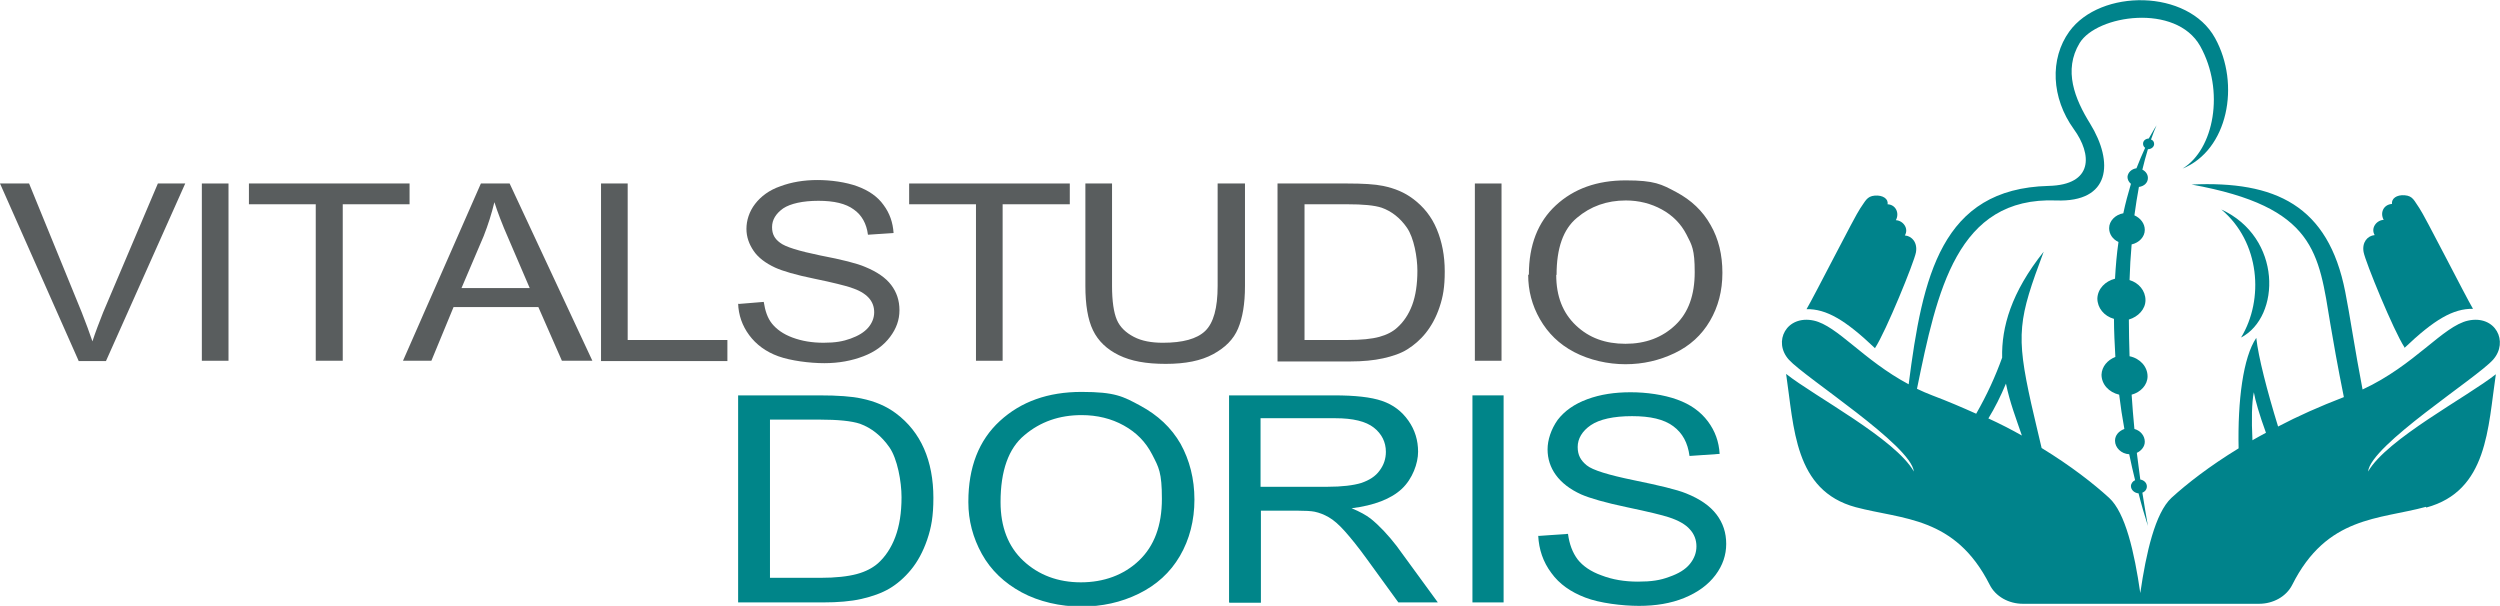 <?xml version="1.0" encoding="UTF-8"?>
<svg xmlns="http://www.w3.org/2000/svg" version="1.1" viewBox="0 0 722.1 175">
  <defs>
    <style>
      .cls-1 {
        fill: #00838b;
      }

      .cls-2 {
        fill: #008589;
      }

      .cls-3 {
        fill: #595d5e;
      }
    </style>
  </defs>
  <g>
    <g id="Ebene_2">
      <path class="cls-3" d="M22.7,104.2L0,53h8.4l15.2,37.2c1.2,3,2.2,5.8,3.1,8.4.9-2.8,2-5.6,3.1-8.4l15.8-37.2h7.9l-22.9,51.3h-7.9s0,0,0,0Z"></path>
      <path class="cls-3" d="M58.3,104.2v-51.2h7.7v51.2h-7.7Z"></path>
      <path class="cls-3" d="M91.2,104.2v-45.2h-19.3v-6h46.4v6h-19.3v45.2s-7.8,0-7.7,0Z"></path>
      <path class="cls-3" d="M116.4,104.2l22.5-51.2h8.3l23.9,51.2h-8.8l-6.8-15.5h-24.5l-6.4,15.5s-8.2,0-8.2,0ZM133.2,83.2h19.8l-6.1-14.2c-1.9-4.3-3.2-7.8-4.1-10.6-.8,3.3-1.8,6.5-3.1,9.8l-6.4,15h0Z"></path>
      <path class="cls-3" d="M173.6,104.2v-51.2h7.7v45.2h28.8v6.1s-36.6,0-36.6,0Z"></path>
      <path class="cls-3" d="M213.3,87.8l7.3-.6c.4,2.6,1.1,4.7,2.4,6.3,1.3,1.6,3.2,3,5.9,4,2.7,1,5.6,1.5,9,1.5s5.6-.4,7.8-1.2,3.9-1.8,5.1-3.2c1.1-1.3,1.7-2.8,1.7-4.4s-.5-3-1.6-4.2c-1.1-1.2-2.8-2.2-5.3-3-1.6-.5-5-1.4-10.4-2.5-5.4-1.1-9.1-2.2-11.3-3.2-2.8-1.3-4.9-2.9-6.2-4.8s-2.1-4-2.1-6.4.8-5,2.5-7.2c1.7-2.2,4.1-4,7.3-5.1,3.2-1.2,6.8-1.8,10.7-1.8s8.2.6,11.5,1.8c3.3,1.2,5.9,3,7.6,5.4,1.8,2.4,2.7,5.1,2.9,8.1l-7.4.5c-.4-3.2-1.8-5.7-4.1-7.3-2.3-1.7-5.7-2.5-10.2-2.5s-8.1.8-10.2,2.2c-2.1,1.5-3.2,3.3-3.2,5.4s.8,3.4,2.3,4.5c1.5,1.2,5.4,2.4,11.7,3.7,6.3,1.2,10.6,2.3,12.9,3.3,3.4,1.4,5.9,3.1,7.5,5.2,1.6,2.1,2.4,4.5,2.4,7.3s-.9,5.3-2.7,7.7c-1.8,2.4-4.3,4.3-7.7,5.6s-7.1,2-11.3,2-9.7-.7-13.3-2-6.4-3.4-8.4-6.1-3.1-5.8-3.2-9.2h0s0,0,0,0Z"></path>
      <path class="cls-3" d="M281.9,104.2v-45.2h-19.3v-6h46.4v6h-19.4v45.2h-7.8Z"></path>
      <path class="cls-3" d="M351.9,53h7.7v29.6c0,5.2-.7,9.2-2,12.3s-3.7,5.5-7.2,7.4-8,2.8-13.7,2.8-10-.8-13.5-2.5c-3.5-1.7-6-4.1-7.5-7.2s-2.2-7.4-2.2-12.8v-29.6h7.7v29.6c0,4.4.5,7.7,1.4,9.8.9,2.1,2.6,3.7,4.9,4.9s5.1,1.7,8.4,1.7c5.7,0,9.8-1.1,12.2-3.4s3.6-6.6,3.6-13v-29.6h0Z"></path>
      <path class="cls-3" d="M369,104.2v-51.2h20.1c4.5,0,8,.2,10.4.7,3.4.7,6.2,1.9,8.6,3.7,3.1,2.3,5.4,5.2,6.9,8.8,1.5,3.6,2.3,7.6,2.3,12.2s-.5,7.3-1.5,10.3c-1,3-2.4,5.5-4,7.5-1.6,2-3.4,3.5-5.3,4.7s-4.3,2-7,2.6c-2.7.6-5.9.9-9.4.9h-21.1ZM376.8,98.2h12.5c3.9,0,6.9-.3,9.1-.9,2.2-.6,3.9-1.5,5.2-2.7,1.8-1.6,3.3-3.8,4.3-6.5,1-2.7,1.5-6,1.5-9.9s-1-9.5-3-12.4-4.5-4.8-7.3-5.8c-2.1-.7-5.4-1-10-1h-12.3v39.2h0Z"></path>
      <path class="cls-3" d="M426,104.2v-51.2h7.7v51.2h-7.7Z"></path>
      <path class="cls-3" d="M441.6,79.3c0-8.5,2.6-15.2,7.8-20,5.2-4.8,11.9-7.2,20.2-7.2s10.3,1.1,14.6,3.4,7.6,5.4,9.9,9.5c2.3,4,3.4,8.6,3.4,13.8s-1.2,9.8-3.6,13.9c-2.4,4.1-5.8,7.2-10.2,9.3-4.4,2.1-9.1,3.2-14.2,3.2s-10.4-1.2-14.8-3.5-7.6-5.5-9.9-9.5-3.4-8.3-3.4-12.8h0ZM449.5,79.4c0,6.2,1.9,11,5.7,14.6,3.8,3.6,8.5,5.3,14.3,5.3s10.6-1.8,14.4-5.4c3.8-3.6,5.6-8.7,5.6-15.3s-.8-7.8-2.4-10.9-4-5.5-7.1-7.2c-3.1-1.7-6.6-2.6-10.4-2.6-5.5,0-10.2,1.7-14.1,5-4,3.3-5.9,8.8-5.9,16.5h0Z"></path>
      <path class="cls-2" d="M213.2,174v-59.8h23.5c5.3,0,9.4.3,12.1.9,3.9.8,7.2,2.2,10,4.3,3.6,2.7,6.3,6.1,8.1,10.2,1.8,4.1,2.7,8.9,2.7,14.2s-.6,8.6-1.8,12.1-2.8,6.4-4.7,8.7c-1.9,2.3-4,4.1-6.2,5.4-2.2,1.3-5,2.3-8.1,3s-6.8,1-11,1h-24.6,0ZM222.3,166.9h14.6c4.5,0,8-.4,10.6-1.1s4.6-1.8,6.1-3.1c2.1-1.9,3.8-4.4,5-7.6s1.8-7,1.8-11.5-1.2-11.1-3.5-14.4-5.2-5.6-8.5-6.8c-2.4-.8-6.3-1.2-11.7-1.2h-14.3v45.7h0Z"></path>
      <path class="cls-2" d="M279.7,144.9c0-9.9,3-17.7,9.1-23.3,6.1-5.6,13.9-8.4,23.6-8.4s12,1.3,17,4,8.9,6.3,11.6,11c2.6,4.7,4,10.1,4,16.1s-1.4,11.5-4.2,16.3c-2.8,4.8-6.8,8.4-11.9,10.9s-10.6,3.7-16.6,3.7-12.2-1.4-17.2-4.1-8.9-6.4-11.5-11.1-3.9-9.7-3.9-14.9h0ZM289,145c0,7.2,2.2,12.9,6.6,17s10,6.2,16.6,6.2,12.4-2.1,16.8-6.3,6.6-10.1,6.6-17.8-.9-9.1-2.8-12.8-4.6-6.4-8.2-8.4-7.7-3-12.2-3c-6.4,0-11.9,1.9-16.5,5.8-4.6,3.8-6.9,10.3-6.9,19.3h0Z"></path>
      <path class="cls-2" d="M355,174v-59.8h30.3c6.1,0,10.7.5,13.9,1.6,3.2,1.1,5.7,3,7.6,5.7,1.9,2.7,2.8,5.7,2.8,9s-1.6,7.8-4.7,10.7c-3.1,2.9-8,4.8-14.5,5.6,2.4,1,4.2,2,5.5,3,2.6,2.1,5.1,4.8,7.5,7.9l11.9,16.3h-11.4l-9-12.4c-2.6-3.6-4.8-6.3-6.5-8.2s-3.2-3.2-4.6-4-2.7-1.3-4.1-1.6c-1-.2-2.7-.3-5-.3h-10.5v26.6h-9,0,0ZM364.1,140.6h19.4c4.1,0,7.4-.4,9.7-1.1,2.3-.8,4.1-1.9,5.3-3.6,1.2-1.6,1.8-3.4,1.8-5.4,0-2.8-1.2-5.2-3.5-7s-6-2.7-11.1-2.7h-21.6v19.8h0Z"></path>
      <path class="cls-2" d="M425.3,174v-59.8h9v59.8h-9Z"></path>
      <path class="cls-2" d="M444.4,154.8l8.5-.6c.4,3,1.3,5.4,2.8,7.4,1.5,1.9,3.8,3.5,6.9,4.6,3.1,1.2,6.6,1.8,10.5,1.8s6.5-.4,9.1-1.4c2.6-.9,4.6-2.1,5.9-3.7s1.9-3.3,1.9-5.1-.6-3.5-1.9-4.9c-1.2-1.4-3.3-2.6-6.1-3.5-1.8-.6-5.9-1.6-12.1-2.9s-10.7-2.6-13.2-3.7c-3.3-1.5-5.7-3.4-7.3-5.6s-2.4-4.7-2.4-7.4,1-5.8,2.9-8.5c2-2.6,4.8-4.6,8.6-6s7.9-2,12.5-2,9.5.7,13.4,2.1,6.8,3.5,8.9,6.3c2.1,2.8,3.2,5.9,3.4,9.4l-8.7.6c-.5-3.8-2-6.6-4.7-8.6s-6.6-2.9-11.9-2.9-9.4.9-11.9,2.6-3.8,3.9-3.8,6.3.9,3.9,2.6,5.3c1.7,1.4,6.3,2.8,13.6,4.3,7.3,1.5,12.4,2.7,15.1,3.8,4,1.6,6.9,3.6,8.8,6.1,1.9,2.5,2.8,5.3,2.8,8.5s-1,6.2-3.1,9-5.1,5-9,6.6c-3.9,1.6-8.3,2.3-13.1,2.3s-11.4-.8-15.5-2.4c-4.2-1.6-7.5-3.9-9.8-7.1-2.4-3.2-3.6-6.8-3.8-10.8h0s0,0,0,0Z"></path>
      <g>
        <path class="cls-1" d="M641.6,60.5c11.2,9.4,12.4,26,5.7,37,11.5-6,11.9-28.9-5.7-37"></path>
        <path class="cls-1" d="M621,40s0,0-.2,0c-1,0-1.8.6-1.8,1.5,0,.5.2.9.6,1.2-.9,1.9-1.7,3.9-2.5,5.9-1.4.2-2.5,1.2-2.6,2.5,0,.8.4,1.5,1,2-.8,2.7-1.6,5.6-2.2,8.5-2.3.4-4.1,2.2-4.1,4.3,0,1.7,1,3.2,2.7,4-.5,3.4-.8,7-1,10.6-2.8.7-5,2.9-5.1,5.7,0,2.7,1.9,5.1,4.8,5.9,0,3.6.2,7.3.4,11-2.3.9-3.9,2.8-4,5.1,0,2.8,2.1,5.1,5.1,5.8.4,3.3.9,6.6,1.5,9.9-1.6.6-2.7,1.8-2.7,3.4,0,2,1.8,3.8,4.1,3.9.5,2.5,1.1,5,1.7,7.5-.7.3-1.2,1-1.2,1.7,0,1.1,1,2,2.2,2.1.8,3.2,1.7,6.3,2.7,9.4-.5-3-1.1-6.2-1.6-9.6.8-.3,1.3-1,1.3-1.8,0-1-.8-1.8-1.9-2-.3-2.5-.7-5.1-1-7.7,1.3-.6,2.3-1.8,2.3-3.2,0-1.7-1.2-3.2-3-3.7-.3-3.2-.6-6.6-.8-9.9,2.6-.7,4.6-2.8,4.6-5.3,0-2.8-2.2-5.2-5.2-5.8-.1-3.5-.2-7.1-.2-10.6,2.7-.8,4.8-3,4.8-5.6,0-2.7-1.9-5-4.6-5.8.1-3.5.3-6.9.6-10.3,2.2-.5,3.8-2.2,3.8-4.2,0-1.8-1.2-3.4-3-4.2.4-2.8.8-5.6,1.3-8.2,1.5-.2,2.6-1.2,2.6-2.6,0-1-.6-1.9-1.6-2.4.5-2,1-4,1.6-5.9,1,0,1.8-.7,1.8-1.5,0-.6-.3-1.1-.9-1.3.5-1.4,1-2.8,1.6-4.1-.8,1.2-1.5,2.6-2.3,3.9"></path>
        <path class="cls-1" d="M541.6,100.5c3.1-4.7,11.3-24.8,11.8-27.6.5-2.8-1.1-4.7-3.2-4.9,1.2-2-.5-4.3-2.6-4.4,1.1-2,0-4.5-2.4-4.6.3-1.5-1.3-2.7-3.7-2.5-2.3.2-2.7,1.6-4.2,3.7-1.5,2.1-13.3,25.4-15.5,29.1,5.7-.1,11.2,3.1,19.8,11.3"></path>
        <path class="cls-1" d="M700.8,146.6c17.8-4.8,17.8-23.1,20.1-38.5-8.2,6.5-31.5,18.7-36.9,28.1.7-7.6,31.4-27,36.1-32.3,4.6-5.2.7-13-7.2-11.3-7.3,1.6-15.4,12.9-30.5,19.9-2.2-11.4-3.7-21.7-5-28.2-4.9-25-20.2-32.1-44.4-31,35.9,6.5,36.7,19.7,40.1,40.3.7,4.2,2.1,12.2,3.9,21.1-7,2.7-13.3,5.5-19,8.5-3.2-10.4-5.7-20.1-6.3-25.6-3.8,5.6-5.4,18.1-5.1,31.9-8.5,5.2-14.9,10.2-19.4,14.3-4.7,4.4-7.3,15.8-9,27.5-1.7-11.8-4.3-23.2-9-27.5-4.5-4.1-11-9.2-19.5-14.4-1-4.4-2.1-8.7-3-12.8-4.5-20.2-3.7-24.4,3.6-43.9-9.4,11.8-12.2,21.8-12,30.6-1.9,5.3-4.4,10.8-7.5,16.2-4-1.8-8.2-3.6-12.7-5.3-1.5-.6-3-1.2-4.4-1.9,5.8-28.3,11.5-55.5,40.2-54.4,15.7.6,16.7-11,9.8-22.2-4.4-7.1-7.8-15.4-3-23.3,5-8.1,27.8-11.5,34.8.9,7.2,12.9,4,29.9-5.1,35.4,13.1-5.3,16.8-24.3,9.4-37.7-7.8-14.2-33.1-14.3-42.1-1.9-5.7,7.9-5.2,19.2,1.3,28.2,5.3,7.3,5.7,16.1-7.3,16.4-31,.8-36.4,26.1-40.4,57.3-13.1-7-20.6-16.9-27.4-18.4-7.9-1.7-11.9,6.1-7.2,11.3s35.3,24.7,36.1,32.3c-5.4-9.5-28.7-21.7-36.9-28.2,2.3,15.4,2.3,33.7,20.1,38.5,13.5,3.6,28.7,2.6,38.7,22.4,1.7,3.4,5.5,5.5,9.6,5.5h68.2c4.1,0,7.9-2.1,9.6-5.5,10-19.9,25.1-18.8,38.6-22.5M574.3,120.9c1.9-3.1,3.6-6.5,5.1-10.1,1.1,5.4,3,10.3,4.6,15,0,0,0,0,0,0-3-1.7-6.3-3.4-9.8-5M650.6,127.2c-.3-6-.2-11,.4-13.9.4,2.3,1.6,6.5,3.5,11.7-1.3.7-2.6,1.4-3.8,2.1"></path>
        <path class="cls-1" d="M694.5,100.5c8.6-8.2,14.1-11.4,19.8-11.3-2.2-3.7-14-27-15.5-29.1-1.5-2.1-1.8-3.5-4.2-3.7s-3.9,1-3.7,2.5c-2.5.2-3.5,2.6-2.4,4.6-2.1.1-3.8,2.4-2.6,4.4-2.1.2-3.7,2.1-3.2,4.9s8.7,22.8,11.8,27.5"></path>
      </g>
    </g>
  </g>
</svg>
